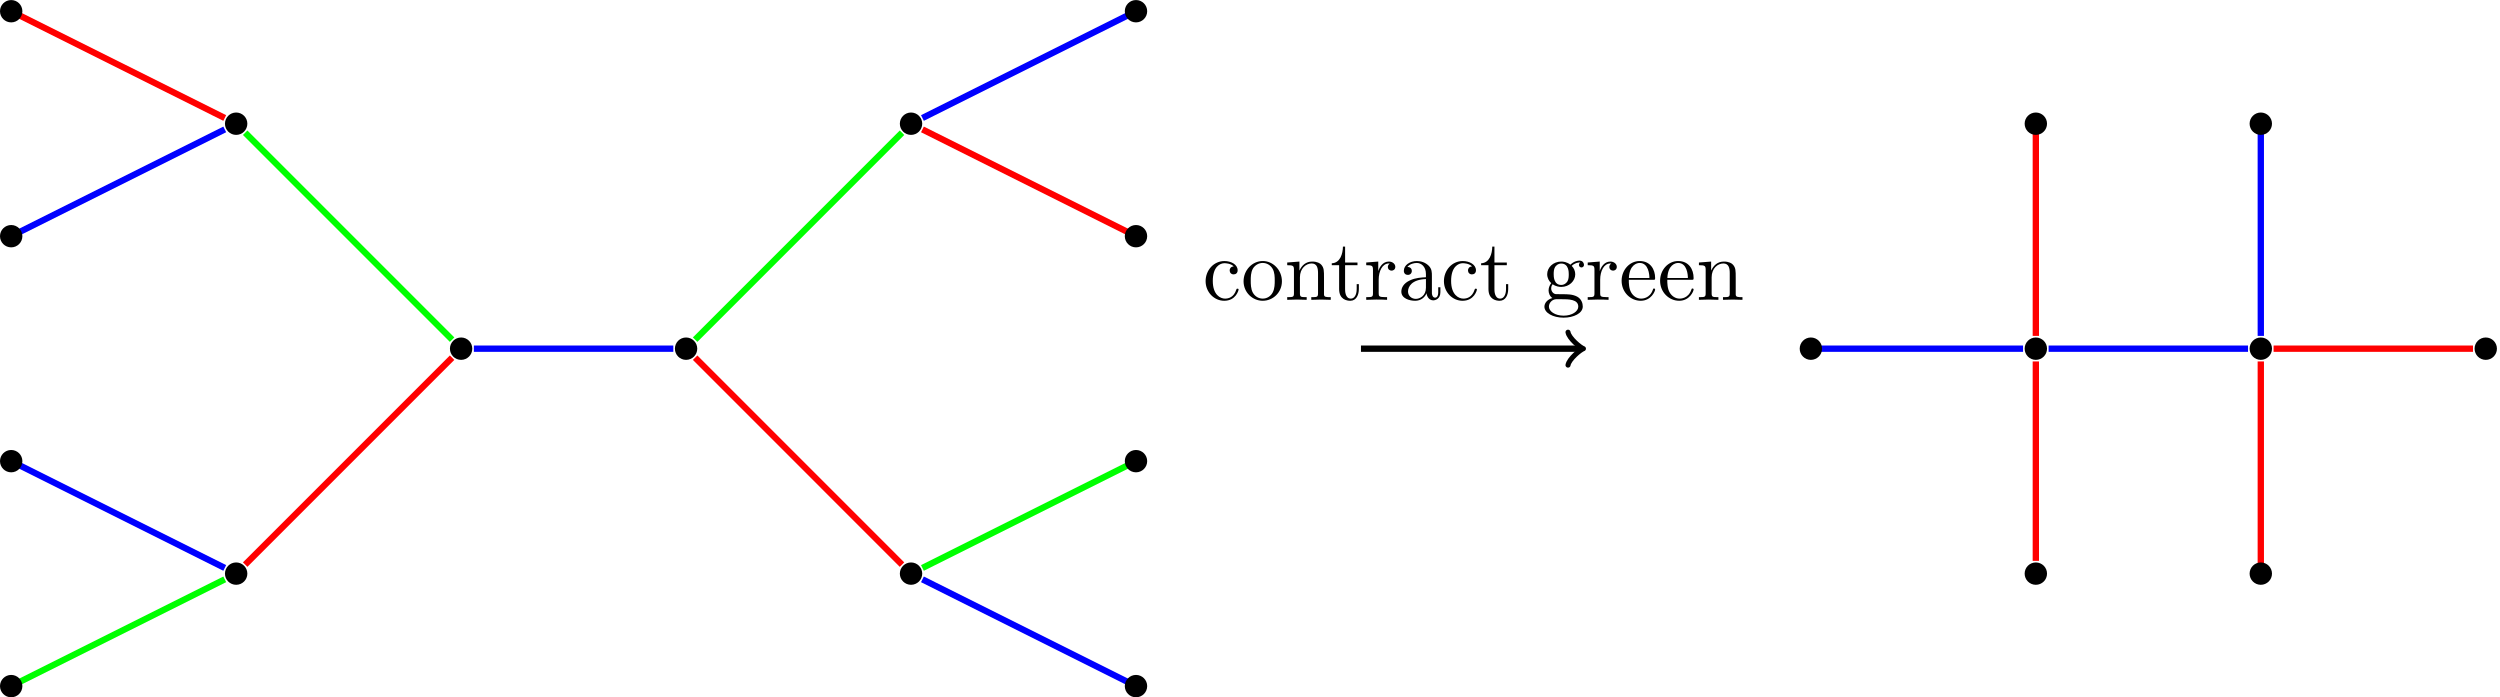 <?xml version='1.0' encoding='UTF-8'?>
<!-- This file was generated by dvisvgm 3.0.3 -->
<svg xmlns="http://www.w3.org/2000/svg" xmlns:xlink="http://www.w3.org/1999/xlink" width="527" height="147" viewBox="1872.016 1483.205 315.019 87.87">
<defs>
<path id='g0-97' d='m3.633-.829c.044 .436 .338 .895 .851 .895c.229 0 .895-.153 .895-1.036v-.611h-.273v.611c0 .633-.273 .698-.393 .698c-.36 0-.404-.491-.404-.545v-2.182c0-.458 0-.884-.393-1.287c-.425-.425-.971-.6-1.495-.6c-.895 0-1.647 .513-1.647 1.233c0 .327 .218 .513 .502 .513c.305 0 .502-.218 .502-.502c0-.131-.055-.491-.556-.502c.295-.382 .829-.502 1.178-.502c.535 0 1.156 .425 1.156 1.396v.404c-.556 .033-1.32 .065-2.007 .393c-.818 .371-1.091 .938-1.091 1.418c0 .884 1.058 1.156 1.745 1.156c.72 0 1.222-.436 1.429-.949zm-.076-1.789v1.091c0 1.036-.785 1.407-1.276 1.407c-.535 0-.982-.382-.982-.927c0-.6 .458-1.505 2.258-1.571z'/>
<path id='g0-99' d='m1.276-2.378c0-1.778 .895-2.236 1.473-2.236c.098 0 .785 .011 1.167 .404c-.447 .033-.513 .36-.513 .502c0 .284 .196 .502 .502 .502c.284 0 .502-.185 .502-.513c0-.742-.829-1.167-1.669-1.167c-1.364 0-2.367 1.178-2.367 2.531c0 1.396 1.08 2.476 2.345 2.476c1.462 0 1.811-1.309 1.811-1.418s-.109-.109-.142-.109c-.098 0-.12 .044-.142 .109c-.316 1.015-1.025 1.145-1.429 1.145c-.578 0-1.538-.469-1.538-2.225z'/>
<path id='g0-101' d='m1.222-2.749c.065-1.625 .982-1.898 1.353-1.898c1.124 0 1.233 1.473 1.233 1.898h-2.585zm-.011 .229h3.044c.24 0 .273 0 .273-.229c0-1.08-.589-2.138-1.953-2.138c-1.265 0-2.269 1.124-2.269 2.487c0 1.462 1.145 2.52 2.4 2.52c1.331 0 1.822-1.211 1.822-1.418c0-.109-.087-.131-.142-.131c-.098 0-.12 .065-.142 .153c-.382 1.124-1.364 1.124-1.473 1.124c-.545 0-.982-.327-1.233-.731c-.327-.524-.327-1.244-.327-1.636z'/>
<path id='g0-103' d='m2.422-1.876c-.949 0-.949-1.091-.949-1.342c0-.295 .011-.644 .175-.916c.087-.131 .338-.436 .775-.436c.949 0 .949 1.091 .949 1.342c0 .295-.011 .644-.175 .916c-.087 .131-.338 .436-.775 .436zm-1.265 .425c0-.044 0-.295 .185-.513c.425 .305 .873 .338 1.08 .338c1.015 0 1.767-.753 1.767-1.593c0-.404-.175-.807-.447-1.058c.393-.371 .785-.425 .982-.425c.022 0 .076 0 .109 .011c-.12 .044-.175 .164-.175 .295c0 .185 .142 .316 .316 .316c.109 0 .316-.076 .316-.327c0-.185-.131-.535-.556-.535c-.218 0-.698 .065-1.156 .513c-.458-.36-.916-.393-1.156-.393c-1.015 0-1.767 .753-1.767 1.593c0 .48 .24 .895 .513 1.124c-.142 .164-.338 .524-.338 .905c0 .338 .142 .753 .48 .971c-.655 .185-1.004 .655-1.004 1.091c0 .785 1.08 1.385 2.411 1.385c1.287 0 2.422-.556 2.422-1.407c0-.382-.153-.938-.709-1.244c-.578-.305-1.211-.305-1.876-.305c-.273 0-.742 0-.818-.011c-.349-.044-.578-.382-.578-.731zm1.571 3.447c-1.102 0-1.855-.556-1.855-1.135c0-.502 .415-.905 .895-.938h.644c.938 0 2.16 0 2.16 .938c0 .589-.775 1.135-1.844 1.135z'/>
<path id='g0-110' d='m1.2-3.753v2.924c0 .491-.12 .491-.851 .491v.338c.382-.011 .938-.033 1.233-.033c.284 0 .851 .022 1.222 .033v-.338c-.731 0-.851 0-.851-.491v-2.007c0-1.135 .775-1.745 1.473-1.745c.687 0 .807 .589 .807 1.211v2.542c0 .491-.12 .491-.851 .491v.338c.382-.011 .938-.033 1.233-.033c.284 0 .851 .022 1.222 .033v-.338c-.567 0-.84 0-.851-.327v-2.084c0-.938 0-1.276-.338-1.669c-.153-.185-.513-.404-1.145-.404c-.796 0-1.309 .469-1.615 1.145v-1.145l-1.538 .12v.338c.764 0 .851 .076 .851 .611z'/>
<path id='g0-111' d='m5.138-2.335c0-1.396-1.091-2.553-2.411-2.553c-1.364 0-2.422 1.189-2.422 2.553c0 1.407 1.135 2.455 2.411 2.455c1.32 0 2.422-1.069 2.422-2.455zm-2.411 2.182c-.469 0-.949-.229-1.244-.731c-.273-.48-.273-1.145-.273-1.538c0-.425 0-1.015 .262-1.495c.295-.502 .807-.731 1.244-.731c.48 0 .949 .24 1.233 .709s.284 1.102 .284 1.516c0 .393 0 .982-.24 1.462c-.24 .491-.72 .807-1.265 .807z'/>
<path id='g0-114' d='m1.822-3.622v-1.2l-1.516 .12v.338c.764 0 .851 .076 .851 .611v2.924c0 .491-.12 .491-.851 .491v.338c.425-.011 .938-.033 1.244-.033c.436 0 .949 0 1.385 .033v-.338h-.229c-.807 0-.829-.12-.829-.513v-1.68c0-1.08 .458-2.051 1.287-2.051c.076 0 .098 0 .12 .011c-.033 .011-.251 .142-.251 .425c0 .305 .229 .469 .469 .469c.196 0 .469-.131 .469-.48s-.338-.665-.807-.665c-.796 0-1.189 .731-1.342 1.2z'/>
<path id='g0-116' d='m1.887-4.364h1.56v-.338h-1.56v-2.007h-.273c-.011 .895-.338 2.062-1.407 2.105v.24h.927v3.011c0 1.342 1.015 1.473 1.407 1.473c.775 0 1.08-.775 1.08-1.473v-.622h-.273v.6c0 .807-.327 1.222-.731 1.222c-.731 0-.731-.993-.731-1.178v-3.033z'/>
</defs>
<g id='page1'>
<!--start 1872.019782 1571.073197 -->
<path d='m1903.184 1498.793c0-.777-.633-1.41-1.411-1.41c-.777 0-1.41 .633-1.41 1.41c0 .777 .633 1.41 1.41 1.41c.778 0 1.411-.633 1.411-1.41z'/>
<path d='m1959.875 1527.141c0-.777-.629-1.41-1.41-1.41c-.777 0-1.406 .633-1.406 1.41c0 .777 .629 1.41 1.406 1.41c.781 0 1.41-.633 1.41-1.41z'/>
<path d='m1903.184 1555.488c0-.781-.633-1.41-1.411-1.41c-.777 0-1.41 .629-1.41 1.41c0 .777 .633 1.406 1.41 1.406c.778 0 1.411-.629 1.411-1.406z'/>
<path d='m1988.223 1555.488c0-.781-.633-1.41-1.41-1.41c-.777 0-1.41 .629-1.41 1.41c0 .777 .633 1.406 1.41 1.406c.777 0 1.41-.629 1.41-1.406z'/>
<path d='m1931.527 1527.141c0-.777-.629-1.41-1.406-1.41c-.781 0-1.41 .633-1.41 1.41c0 .777 .629 1.41 1.41 1.41c.777 0 1.406-.633 1.406-1.41z'/>
<path d='m1988.223 1498.793c0-.777-.633-1.41-1.41-1.41c-.777 0-1.41 .633-1.41 1.41c0 .777 .633 1.41 1.41 1.41c.777 0 1.41-.633 1.41-1.41z'/>
<path d='m1902.91 1499.93l26.074 26.074' stroke='#0f0' fill='none' stroke-width='.797' stroke-miterlimit='10'/>
<path d='m1985.676 1499.93l-26.07 26.074' stroke='#0f0' fill='none' stroke-width='.797' stroke-miterlimit='10'/>
<path d='m1902.91 1554.351l26.074-26.074' stroke='#f00' fill='none' stroke-width='.797' stroke-miterlimit='10'/>
<path d='m1985.676 1554.351l-26.07-26.074' stroke='#f00' fill='none' stroke-width='.797' stroke-miterlimit='10'/>
<path d='m1900.336 1498.074l-26.91-13.453' stroke='#f00' fill='none' stroke-width='.797' stroke-miterlimit='10'/>
<path d='m1874.836 1484.621c0-.781-.633-1.41-1.41-1.41c-.778 0-1.41 .629-1.41 1.41c0 .777 .632 1.406 1.41 1.406c.777 0 1.41-.629 1.41-1.406z'/>
<path d='m1988.25 1498.074l26.91-13.453' stroke='#00f' fill='none' stroke-width='.797' stroke-miterlimit='10'/>
<path d='m2016.57 1484.621c0-.781-.633-1.41-1.41-1.41c-.777 0-1.41 .629-1.41 1.41c0 .777 .633 1.406 1.41 1.406c.777 0 1.41-.629 1.41-1.406z'/>
<path d='m1900.336 1499.512l-26.91 13.453' stroke='#00f' fill='none' stroke-width='.797' stroke-miterlimit='10'/>
<path d='m1874.836 1512.965c0-.777-.633-1.406-1.41-1.406c-.778 0-1.41 .629-1.41 1.406c0 .781 .632 1.41 1.41 1.41c.777 0 1.41-.629 1.41-1.41z'/>
<path d='m1988.25 1499.512l26.91 13.453' stroke='#f00' fill='none' stroke-width='.797' stroke-miterlimit='10'/>
<path d='m2016.57 1512.965c0-.777-.633-1.406-1.41-1.406c-.777 0-1.41 .629-1.41 1.406c0 .781 .633 1.41 1.41 1.41c.777 0 1.41-.629 1.41-1.41z'/>
<path d='m1900.336 1556.207l-26.91 13.453' stroke='#0f0' fill='none' stroke-width='.797' stroke-miterlimit='10'/>
<path d='m1874.836 1569.66c0-.777-.633-1.41-1.41-1.41c-.778 0-1.41 .633-1.41 1.41c0 .777 .632 1.41 1.41 1.41c.777 0 1.41-.633 1.41-1.41z'/>
<path d='m1988.25 1556.207l26.91 13.453' stroke='#00f' fill='none' stroke-width='.797' stroke-miterlimit='10'/>
<path d='m2016.57 1569.66c0-.777-.633-1.41-1.41-1.41c-.777 0-1.41 .633-1.41 1.41c0 .777 .633 1.41 1.41 1.41c.777 0 1.41-.633 1.41-1.41z'/>
<path d='m1900.336 1554.77l-26.91-13.457' stroke='#00f' fill='none' stroke-width='.797' stroke-miterlimit='10'/>
<path d='m1874.836 1541.312c0-.777-.633-1.406-1.41-1.406c-.778 0-1.41 .629-1.41 1.406c0 .777 .632 1.41 1.41 1.41c.777 0 1.41-.633 1.41-1.41z'/>
<path d='m1988.25 1554.77l26.91-13.457' stroke='#0f0' fill='none' stroke-width='.797' stroke-miterlimit='10'/>
<path d='m2016.57 1541.312c0-.777-.633-1.406-1.41-1.406c-.777 0-1.41 .629-1.41 1.406c0 .777 .633 1.41 1.41 1.41c.777 0 1.41-.633 1.41-1.41z'/>
<path d='m1956.859 1527.141h-25.133' stroke='#00f' fill='none' stroke-width='.797' stroke-miterlimit='10'/>
<path d='m2043.508 1527.141h27.637' stroke='#000' fill='none' stroke-width='.797' stroke-miterlimit='10'/>
<path d='m2069.598 1525.066c.129 .777 1.551 1.945 1.941 2.074c-.391 .129-1.812 1.293-1.941 2.07' stroke='#000' fill='none' stroke-width='.638' stroke-miterlimit='10' stroke-linecap='round' stroke-linejoin='round'/>
<g transform='matrix(1 0 0 1 8.4 -6.16)'>
<use x='2015.161' y='1527.145' xlink:href='#g0-99'/>
<use x='2020.01' y='1527.145' xlink:href='#g0-111'/>
<use x='2025.464' y='1527.145' xlink:href='#g0-110'/>
<use x='2031.222' y='1527.145' xlink:href='#g0-116'/>
<use x='2035.464' y='1527.145' xlink:href='#g0-114'/>
<use x='2039.737' y='1527.145' xlink:href='#g0-97'/>
<use x='2045.191' y='1527.145' xlink:href='#g0-99'/>
<use x='2050.04' y='1527.145' xlink:href='#g0-116'/>
<use x='2057.919' y='1527.145' xlink:href='#g0-103'/>
<use x='2063.373' y='1527.145' xlink:href='#g0-114'/>
<use x='2067.646' y='1527.145' xlink:href='#g0-101'/>
<use x='2072.495' y='1527.145' xlink:href='#g0-101'/>
<use x='2077.343' y='1527.145' xlink:href='#g0-110'/>
</g>
<path d='m2158.305 1527.141c0-.777-.633-1.41-1.411-1.41c-.777 0-1.41 .633-1.41 1.41c0 .777 .633 1.41 1.41 1.41c.778 0 1.411-.633 1.411-1.41z'/>
<path d='m2129.957 1555.488c0-.781-.633-1.41-1.41-1.41c-.778 0-1.41 .629-1.41 1.41c0 .777 .632 1.406 1.41 1.406c.777 0 1.41-.629 1.41-1.406z'/>
<path d='m2186.648 1527.141c0-.777-.629-1.41-1.406-1.41s-1.41 .633-1.41 1.41c0 .777 .633 1.41 1.41 1.41s1.406-.633 1.406-1.41z'/>
<path d='m2129.957 1527.141c0-.777-.633-1.41-1.41-1.41c-.778 0-1.41 .633-1.41 1.41c0 .777 .632 1.41 1.41 1.41c.777 0 1.41-.633 1.41-1.41z'/>
<path d='m2128.547 1553.879v-25.129' stroke='#f00' fill='none' stroke-width='.797' stroke-miterlimit='10'/>
<path d='m2183.633 1527.141h-25.129' stroke='#f00' fill='none' stroke-width='.797' stroke-miterlimit='10'/>
<path d='m2128.547 1525.531v-26.738' stroke='#f00' fill='none' stroke-width='.797' stroke-miterlimit='10'/>
<path d='m2129.957 1498.793c0-.777-.633-1.41-1.41-1.41c-.778 0-1.41 .633-1.41 1.41c0 .777 .632 1.41 1.41 1.41c.777 0 1.41-.633 1.41-1.41z'/>
<path d='m2156.894 1525.531v-26.738' stroke='#00f' fill='none' stroke-width='.797' stroke-miterlimit='10'/>
<path d='m2158.305 1498.793c0-.777-.633-1.41-1.411-1.41c-.777 0-1.41 .633-1.41 1.41c0 .777 .633 1.41 1.41 1.41c.778 0 1.411-.633 1.411-1.41z'/>
<path d='m2126.937 1527.141h-26.738' stroke='#00f' fill='none' stroke-width='.797' stroke-miterlimit='10'/>
<path d='m2101.609 1527.141c0-.777-.629-1.41-1.41-1.41c-.777 0-1.406 .633-1.406 1.41c0 .777 .629 1.41 1.406 1.41c.781 0 1.41-.633 1.41-1.41z'/>
<path d='m2156.894 1528.75v26.738' stroke='#f00' fill='none' stroke-width='.797' stroke-miterlimit='10'/>
<path d='m2158.305 1555.488c0-.781-.633-1.41-1.411-1.41c-.777 0-1.41 .629-1.41 1.41c0 .777 .633 1.406 1.41 1.406c.778 0 1.411-.629 1.411-1.406z'/>
<path d='m2155.285 1527.141h-25.129' stroke='#00f' fill='none' stroke-width='.797' stroke-miterlimit='10'/>
</g>
<script type="text/ecmascript">if(window.parent.postMessage)window.parent.postMessage("55.125|395.25|110.25|"+window.location,"*");</script>
</svg>